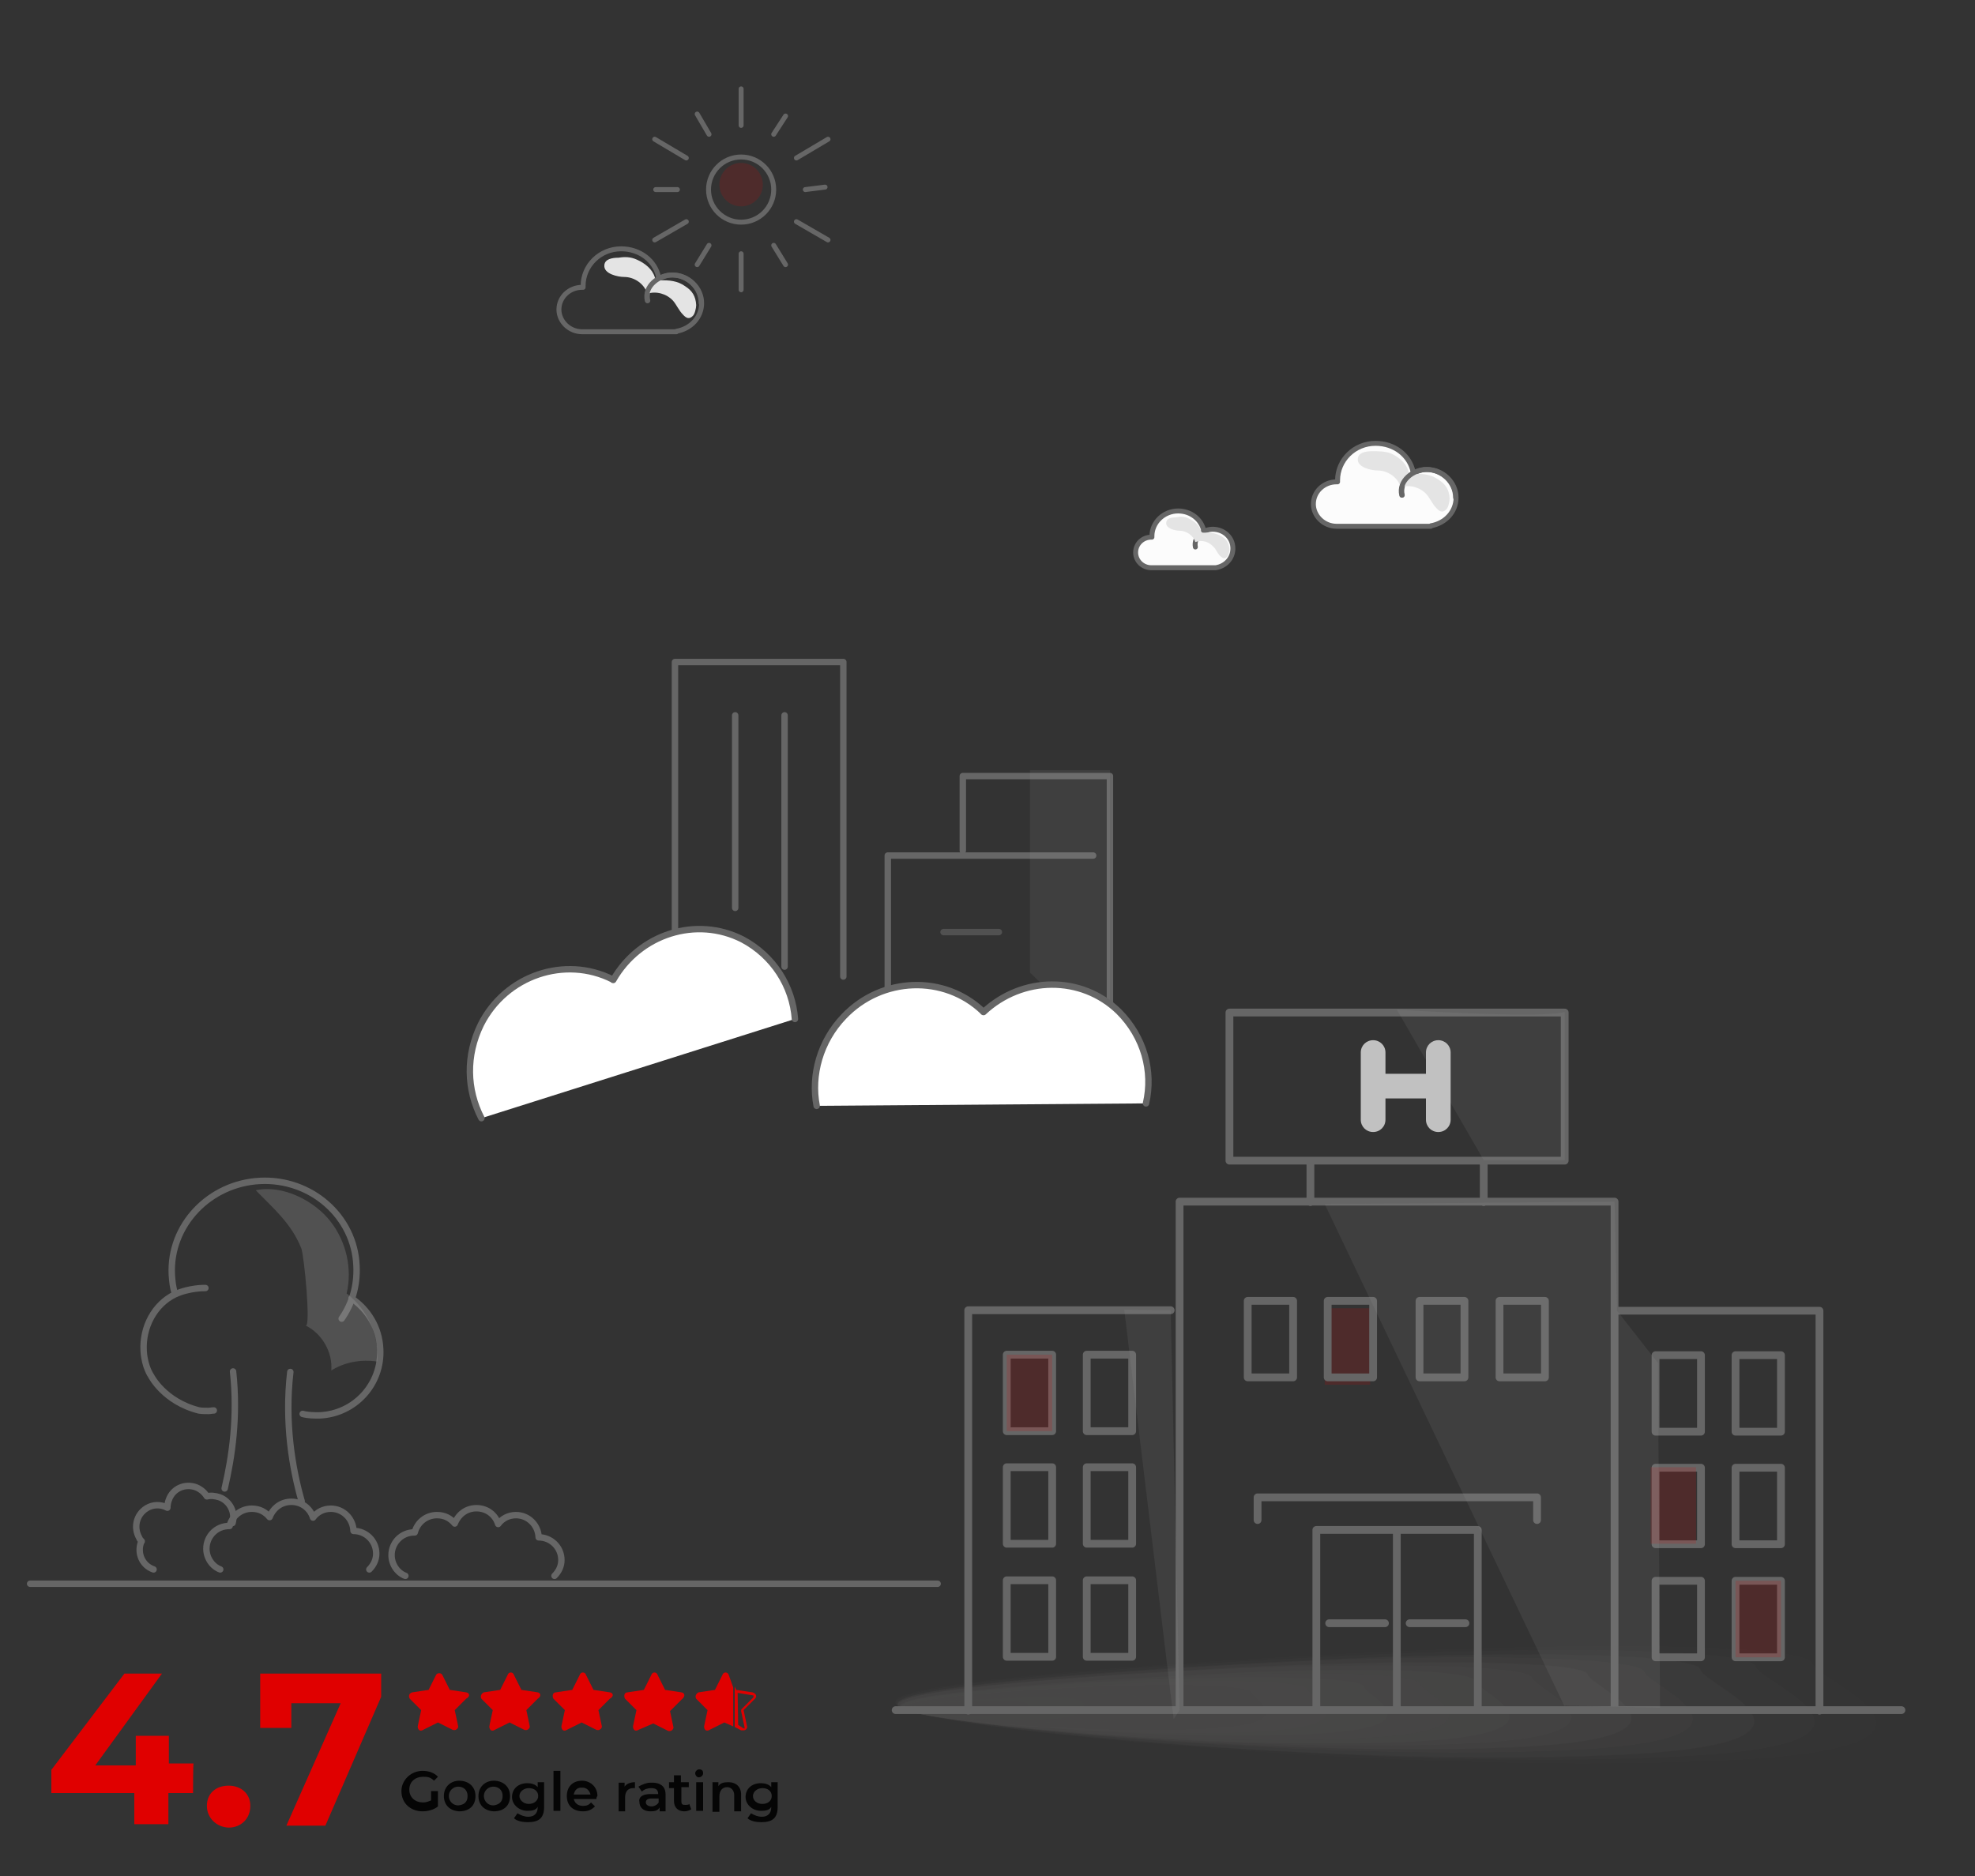 <?xml version="1.0" encoding="utf-8"?>
<!-- Generator: Adobe Illustrator 27.8.0, SVG Export Plug-In . SVG Version: 6.00 Build 0)  -->
<svg version="1.1" id="Layer_1" xmlns="http://www.w3.org/2000/svg" xmlns:xlink="http://www.w3.org/1999/xlink" x="0px" y="0px"
	 viewBox="0 0 400 380" style="enable-background:new 0 0 400 380;" xml:space="preserve">
<rect x="0" y="0" width="400" height="380" fill="#333333" stroke="none"/>
<style type="text/css">
	.st0{fill:none;stroke:#666666;stroke-width:1.174;stroke-linecap:round;stroke-linejoin:round;stroke-miterlimit:10;}
	.st1{display:none;}
	.st2{fill:#E00000;}
	.st3{fill:#050505;}
	.st4{fill:none;stroke:#666666;stroke-linecap:round;stroke-linejoin:round;stroke-miterlimit:10;}
	.st5{fill:#E4E4E4;}
	.st6{opacity:0.16;fill:#DF0000;enable-background:new    ;}
	.st7{fill:#FCFCFC;stroke:#666666;stroke-linecap:round;stroke-linejoin:round;stroke-miterlimit:10;}
	.st8{fill:none;stroke:#666666;stroke-width:1.3;stroke-linecap:round;stroke-linejoin:round;stroke-miterlimit:10;}
	.st9{opacity:0.1;fill:#ACACAC;enable-background:new    ;}
	.st10{fill:#FFFFFF;stroke:#666666;stroke-width:1.3;stroke-linecap:round;stroke-linejoin:round;stroke-miterlimit:10;}
	
		.st11{opacity:0.6;fill:none;stroke:#666666;stroke-width:1.3;stroke-linecap:round;stroke-linejoin:round;stroke-miterlimit:10;enable-background:new    ;}
	.st12{opacity:0.19;}
	.st13{fill:#A09C9B;fill-opacity:0;}
	.st14{opacity:6.250000e-02;fill:#A09C9B;enable-background:new    ;}
	.st15{opacity:0.125;fill:#A09C9B;enable-background:new    ;}
	.st16{opacity:0.188;fill:#A09C9B;enable-background:new    ;}
	.st17{opacity:0.25;fill:#A09C9B;enable-background:new    ;}
	.st18{opacity:0.312;fill:#A09C9B;enable-background:new    ;}
	.st19{opacity:0.375;fill:#A09C9B;enable-background:new    ;}
	.st20{opacity:0.438;fill:#A09C9B;enable-background:new    ;}
	.st21{opacity:0.5;fill:#A09C9B;enable-background:new    ;}
	.st22{opacity:0.562;fill:#A09C9B;enable-background:new    ;}
	.st23{opacity:0.625;fill:#A09C9B;enable-background:new    ;}
	.st24{opacity:0.688;fill:#A09C9B;enable-background:new    ;}
	.st25{opacity:0.75;fill:#A09C9B;enable-background:new    ;}
	.st26{opacity:0.812;fill:#A09C9B;enable-background:new    ;}
	.st27{opacity:0.875;fill:#A09C9B;enable-background:new    ;}
	.st28{opacity:0.938;fill:#A09C9B;enable-background:new    ;}
	.st29{fill:#A09C9B;}
	
		.st30{fill-rule:evenodd;clip-rule:evenodd;fill:none;stroke:#666666;stroke-width:1.575;stroke-linecap:round;stroke-linejoin:round;stroke-miterlimit:10;}
	.st31{opacity:0.16;fill-rule:evenodd;clip-rule:evenodd;fill:#E00000;}
	.st32{opacity:0.1;fill-rule:evenodd;clip-rule:evenodd;fill:#ACACAC;enable-background:new    ;}
	.st33{fill:#C1C1C1;}
	.st34{opacity:0.25;fill:#ACACAC;enable-background:new    ;}
</style>
<path class="st0" d="M-100,134.5c0,0,27.5-13.7,44.9-10.3"/>
<g id="Layer_2_00000013885664571135114720000011399435484950585014_" class="st1">
</g>
<g>
	<path class="st2" d="M94.4,342.8l-3.3-0.5l-1.5-3c-0.2-0.5-1.1-0.5-1.3,0l-1.5,3l-3.3,0.5c-0.7,0.2-0.8,0.8-0.5,1.3l2.3,2.3
		l-0.7,3.3c0,0.7,0.5,1.1,1.1,0.7l3-1.5l3,1.5c0.5,0.2,1.1-0.2,1.1-0.7l-0.7-3.3l2.3-2.3C95.3,343.6,95.1,342.9,94.4,342.8z"/>
	<path class="st2" d="M108.9,342.8l-3.3-0.5l-1.5-3c-0.2-0.7-1.1-0.7-1.3,0l-1.5,3l-3.3,0.5c-0.5,0.2-0.8,0.8-0.5,1.3l2.3,2.3
		l-0.7,3.3c0,0.7,0.5,1.1,1.1,0.7l3-1.5l3,1.5c0.5,0.2,1.1-0.2,1.1-0.7l-0.7-3.3l2.3-2.3C109.7,343.6,109.5,342.9,108.9,342.8z"/>
	<path class="st2" d="M123.5,342.8l-3.3-0.5l-1.5-3c-0.2-0.7-1.1-0.7-1.3,0l-1.5,3l-3.3,0.5c-0.7,0-0.8,0.8-0.5,1.3l2.3,2.3
		l-0.7,3.3c0,0.7,0.5,1.1,1.1,0.7l3-1.5l3,1.5c0.5,0.2,1.1-0.2,1.1-0.7l-0.7-3.3l2.3-2.3C124.4,343.6,124.2,342.9,123.5,342.8z"/>
	<path class="st2" d="M138,342.8l-3.3-0.5l-1.5-3c-0.2-0.7-1.1-0.7-1.3,0l-1.5,3l-3.3,0.5c-0.7,0-0.8,0.8-0.5,1.3l2.3,2.3l-0.7,3.3
		c0,0.7,0.5,1.1,1.1,0.7l3-1.3l3,1.5c0.5,0.2,1.1-0.2,1.1-0.7l-0.7-3.3l2.3-2.3C138.9,343.6,138.7,342.9,138,342.8z"/>
	<path class="st2" d="M147.6,339.3c-0.2-0.7-1.1-0.7-1.3,0l-1.5,3l-3.3,0.5c-0.5,0.2-0.8,0.8-0.5,1.3l2.3,2.3l-0.7,3.3
		c0,0.7,0.5,1.1,1.1,0.7l3-1.5l1.8,0.8v-7.9L147.6,339.3z"/>
	<g>
		<path class="st2" d="M149.4,342.9l3,0.5c0.2,0,0.2,0,0.2,0.2v0.2l-2.3,2.3c-0.2,0.2-0.2,0.2-0.2,0.5l0.7,3.3v0.2l0,0
			c0,0,0,0-0.2,0l-1.1-0.7L149.4,342.9 M148.8,341.6v8.2l1.3,0.7c0.2,0,0.2,0,0.5,0c0.5,0,0.8-0.5,0.7-0.8l-0.7-3.3l2.3-2.3
			c0.5-0.5,0.2-1.1-0.5-1.3l-3.3-0.5L148.8,341.6L148.8,341.6z"/>
	</g>
</g>
<g>
	<path class="st2" d="M39.1,363.2h-5v6.3h-6.9v-6.3H10.4v-4.7L25.2,339h7.6l-13.5,18.6h8.2v-6h6.7v5.6h5
		C39.1,357.3,39.1,363.2,39.1,363.2z"/>
	<path class="st2" d="M41.9,365.8c0-2.6,1.9-4.1,4.4-4.1s4.4,1.6,4.4,4.1c0,2.6-1.9,4.4-4.4,4.4C43.8,370.1,41.9,368.2,41.9,365.8z"
		/>
	<path class="st2" d="M77.2,339v4.7l-11.3,26.1H58L69,345H59v5h-6.3v-11H77.2L77.2,339z"/>
</g>
<g>
	<path class="st3" d="M87.3,362.8h1.4v3.1c-0.8,0.7-2.1,1-3.1,1c-2.4,0-4.3-1.6-4.3-4.1c0-2.2,1.9-4.1,4.3-4.1
		c1.2,0,2.4,0.4,3.1,1.2l-0.8,0.8c-0.7-0.7-1.2-0.8-2.2-0.8c-1.6,0-2.8,1-2.8,2.6s1.2,2.6,2.8,2.6c0.7,0,1-0.2,1.6-0.4V362.8
		L87.3,362.8L87.3,362.8L87.3,362.8z"/>
	<path class="st3" d="M89.9,363.8c0-1.9,1.4-3.1,3.1-3.1c1.9,0,3.3,1.2,3.3,3.1s-1.2,3.1-3.3,3.1C91.1,366.8,89.9,365.6,89.9,363.8z
		 M94.7,363.8c0-1.2-0.8-1.9-1.9-1.9c-1,0-1.9,0.8-1.9,1.9c0,1,0.8,1.9,1.9,1.9C93.9,365.6,94.7,365.1,94.7,363.8z"/>
	<path class="st3" d="M96.9,363.8c0-1.9,1.4-3.1,3.1-3.1c1.9,0,3.3,1.2,3.3,3.1s-1.2,3.1-3.3,3.1C98.1,366.8,96.9,365.6,96.9,363.8z
		 M101.8,363.8c0-1.2-0.8-1.9-1.9-1.9c-1,0-1.9,0.8-1.9,1.9c0,1,0.8,1.9,1.9,1.9C100.9,365.6,101.8,365.1,101.8,363.8z"/>
	<path class="st3" d="M110.2,361v5c0,2.2-1,3.1-3.3,3.1c-1,0-2.2-0.2-2.8-0.8l0.7-1c0.7,0.4,1.4,0.7,2.2,0.7c1.2,0,1.9-0.7,1.9-1.9
		V366c-0.4,0.7-1.2,0.8-2.1,0.8c-1.6,0-3.1-1.2-3.1-2.8s1.2-2.8,3.1-2.8c0.8,0,1.6,0.2,2.1,0.8v-1H110.2L110.2,361z M109,363.8
		c0-1-0.8-1.6-1.9-1.6c-1,0-1.9,0.7-1.9,1.6c0,0.8,0.8,1.6,1.9,1.6S109,364.7,109,363.8z"/>
	<path class="st3" d="M112.1,358.7h1.4v8.1h-1.4V358.7z"/>
	<path class="st3" d="M120.8,364.4h-4.6c0.2,0.8,0.8,1.4,1.9,1.4c0.7,0,1.2-0.2,1.6-0.7l0.8,0.8c-0.7,0.7-1.4,1-2.4,1
		c-2.1,0-3.3-1.2-3.3-3.1s1.2-3.1,3.1-3.1c1.6,0,3.1,1.2,3.1,3.1C120.8,364,120.8,364.2,120.8,364.4z M116.2,363.5h3.4
		c-0.2-0.8-0.8-1.4-1.6-1.4C116.9,362,116.4,362.6,116.2,363.5z"/>
	<path class="st3" d="M128.6,361v1.2c-0.2,0-0.2,0-0.4,0c-1,0-1.6,0.7-1.6,1.9v2.8h-1.3v-5.8h1.2v0.8
		C126.9,361.3,127.7,361,128.6,361z"/>
	<path class="st3" d="M134.8,363.5v3.4h-1.2v-0.8c-0.4,0.7-1,0.8-1.9,0.8c-1.4,0-2.2-0.8-2.2-1.9c-0.2-0.8,0.4-1.6,2.2-1.6h1.6l0,0
		c0-0.8-0.4-1.2-1.4-1.2c-0.7,0-1.4,0.2-1.9,0.7l-0.7-1c0.7-0.4,1.6-0.8,2.4-0.8C133.7,361,134.8,361.8,134.8,363.5z M133.4,365.1
		v-0.8H132c-1,0-1.2,0.4-1.2,0.8s0.4,0.8,1.2,0.8C132.5,365.9,133.1,365.6,133.4,365.1z"/>
	<path class="st3" d="M140,366.5c-0.4,0.2-0.8,0.4-1.4,0.4c-1.2,0-2.1-0.7-2.1-2.1v-2.6h-1V361h1v-1.4h1.4v1.4h1.6v1H138v2.8
		c0,0.7,0.2,0.8,0.8,0.8c0.2,0,0.7,0,0.8-0.2L140,366.5z"/>
	<path class="st3" d="M140.8,359.2c0-0.4,0.4-0.8,0.8-0.8c0.7,0,0.8,0.4,0.8,0.8s-0.4,0.8-0.8,0.8
		C141.2,360.1,140.8,359.6,140.8,359.2z M141,361h1.4v5.8H141V361z"/>
	<path class="st3" d="M150.1,363.5v3.4h-1.4v-3.3c0-1-0.7-1.6-1.4-1.6c-1,0-1.6,0.7-1.6,1.9v3.1h-1.4v-6h1.2v0.8
		c0.4-0.7,1.2-0.8,2.1-0.8C148.9,361,150.1,361.8,150.1,363.5z"/>
	<path class="st3" d="M157.5,361v5c0,2.2-1,3.1-3.3,3.1c-1,0-2.2-0.2-2.8-0.8l0.7-1c0.7,0.4,1.4,0.7,2.2,0.7c1.2,0,1.9-0.7,1.9-1.9
		V366c-0.4,0.7-1.2,0.8-2.1,0.8c-1.6,0-3.1-1.2-3.1-2.8s1.2-2.8,3.1-2.8c0.8,0,1.6,0.2,2.1,0.8v-1H157.5L157.5,361z M156.3,363.8
		c0-1-0.8-1.6-1.9-1.6c-1,0-1.9,0.7-1.9,1.6s0.8,1.6,1.9,1.6C155.6,365.4,156.3,364.7,156.3,363.8z"/>
</g>
<path class="st4" d="M133.4,56.2c-0.7-3.4-3.8-5.8-7.6-5.8c-4.3,0-7.7,3.4-7.7,7.5c0,0.1,0,0.2,0,0.3c-0.1,0-0.1,0-0.2,0
	c-2.6,0-4.7,2-4.7,4.5c0,2.4,2.1,4.5,4.7,4.5c0.1,0,0.1,0,0.2,0H137v-0.1c2.9-0.5,5.1-2.8,5.1-5.7c0-3.1-2.7-5.7-5.9-5.7
	c-2.7,0-5.7,2.3-5,5.2"/>
<path class="st5" d="M129,52.6c1.6,0.7,3.1,1.9,3.6,3.5c0.1,0.2,0.1,0.5,0.3,0.6s0.5,0.1,0.7,0.1c1.9-0.1,3.7,0.1,5.2,1.2
	c1.4,0.9,2.1,2,2.2,3.8c0,0.6-0.3,1.9-0.7,2.2c-0.7,0.7-1.3,0.5-2-0.3c-0.8-0.8-1.3-2-2-2.8c-1.3-1.4-3.4-2-5.2-1.4
	c-0.6-2-2.6-3.4-4.7-3.4c-1.2,0-4.2-0.6-4-2.4c0.1-1.2,1.5-1.5,2.9-1.5C126.5,52,127.7,52,129,52.6z"/>
<path class="st4" d="M142,61.4c0-3.1-2.7-5.7-5.9-5.7c-2.7,0-5.7,2.3-5,5.2"/>
<circle class="st4" cx="150.1" cy="38.4" r="6.6"/>
<line class="st4" x1="150.1" y1="18" x2="150.1" y2="25.4"/>
<line class="st4" x1="141.2" y1="23.1" x2="143.6" y2="27.2"/>
<line class="st4" x1="132.6" y1="28.2" x2="139" y2="32"/>
<line class="st4" x1="132.8" y1="38.4" x2="137.2" y2="38.4"/>
<line class="st4" x1="132.6" y1="48.6" x2="139" y2="44.9"/>
<line class="st4" x1="141.2" y1="53.6" x2="143.6" y2="49.7"/>
<line class="st4" x1="150.1" y1="58.7" x2="150.1" y2="51.4"/>
<line class="st4" x1="159.1" y1="53.6" x2="156.7" y2="49.7"/>
<line class="st4" x1="167.7" y1="48.6" x2="161.3" y2="44.9"/>
<line class="st4" x1="167.1" y1="37.9" x2="163.1" y2="38.4"/>
<line class="st4" x1="167.7" y1="28.2" x2="161.3" y2="32"/>
<line class="st4" x1="159.1" y1="23.5" x2="156.7" y2="27.2"/>
<circle class="st6" cx="150.1" cy="37.4" r="4.4"/>
<path class="st7" d="M286.2,95.6c-0.7-3.4-3.8-5.8-7.6-5.8c-4.3,0-7.7,3.4-7.7,7.5c0,0.1,0,0.2,0,0.3c-0.1,0-0.1,0-0.2,0
	c-2.6,0-4.7,2-4.7,4.5c0,2.4,2.1,4.5,4.7,4.5c0.1,0,0.1,0,0.2,0h18.9v-0.1c2.9-0.5,5.1-2.8,5.1-5.7c0-3.1-2.7-5.7-5.9-5.7
	c-2.7,0-5.7,2.3-5,5.2"/>
<path class="st5" d="M281.6,91.8c1.6,0.7,3.1,1.9,3.6,3.5c0.1,0.2,0.1,0.5,0.3,0.6s0.5,0.1,0.7,0.1c1.9-0.1,3.7,0.1,5.2,1.2
	c1.4,0.9,2.1,2,2.2,3.8c0,0.6-0.3,1.9-0.7,2.2c-0.7,0.7-1.3,0.5-2-0.3c-0.8-0.8-1.3-2-2-2.8c-1.3-1.4-3.4-2-5.2-1.4
	c-0.6-2-2.6-3.4-4.7-3.4c-1.2,0-4.2-0.6-4-2.4c0.1-1.2,1.5-1.5,2.9-1.5C279.2,91.4,280.4,91.4,281.6,91.8z"/>
<path class="st4" d="M294.8,100.8c0-3.1-2.7-5.7-5.9-5.7c-2.7,0-5.7,2.3-5,5.2"/>
<path class="st7" d="M243.8,107.5c-0.5-2.3-2.6-4-5.2-4c-2.9,0-5.3,2.3-5.3,5.1c0,0.1,0,0.1,0,0.2h-0.1c-1.8,0-3.2,1.4-3.2,3.1
	s1.4,3.1,3.2,3.1h0.1h12.9l0,0c2-0.3,3.5-1.9,3.5-3.9c0-2.2-1.8-3.9-4.1-3.9c-1.9,0-3.9,1.6-3.5,3.6"/>
<path class="st5" d="M240.7,105c1.1,0.5,2.1,1.3,2.5,2.4c0,0.1,0.1,0.3,0.2,0.4c0.1,0.1,0.3,0.1,0.5,0.1c1.2-0.1,2.5,0.1,3.6,0.8
	c1,0.6,1.4,1.4,1.5,2.6c0,0.4-0.2,1.2-0.5,1.5c-0.5,0.5-0.8,0.3-1.4-0.2c-0.6-0.6-0.8-1.4-1.4-1.9c-0.9-1-2.3-1.4-3.6-0.9
	c-0.4-1.3-1.8-2.3-3.2-2.3c-0.8,0-2.9-0.4-2.7-1.7c0.1-0.8,1-1,2-1C239,104.6,239.9,104.6,240.7,105z"/>
<line class="st8" x1="148.9" y1="144.9" x2="148.9" y2="183.9"/>
<line class="st8" x1="158.9" y1="144.9" x2="158.9" y2="195.8"/>
<g>
	<polyline class="st8" points="170.8,197.8 170.8,134.1 136.7,134.1 136.7,202.6 	"/>
	<polyline class="st8" points="179.8,200.6 179.8,173.3 221.4,173.3 	"/>
	<polyline class="st8" points="195,172.3 195,157.2 224.8,157.2 224.8,212.6 	"/>
</g>
<polygon class="st9" points="224.8,212.6 208.6,197 208.6,156 224.8,156 "/>
<path class="st10" d="M232.1,223.5c1.5-6.5-0.4-13.5-5.5-18.6c-7.6-7.4-19.6-7.2-27.4,0.1c0,0-0.1,0-0.1-0.1
	c-7.8-7.5-20.5-7.1-28.2,1c-4.8,5-6.7,11.9-5.5,18.1"/>
<path class="st10" d="M161,206.4c-0.5-6.7-4.4-12.8-10.6-16.1c-9.4-4.8-20.9-1.1-26.2,8.2c0,0-0.1,0-0.1-0.1
	c-9.7-4.9-21.7-0.8-26.7,9.1c-3.1,6.3-2.9,13.2,0.1,19"/>
<line class="st11" x1="191.1" y1="188.8" x2="202.3" y2="188.8"/>
<line class="st8" x1="6.1" y1="320.8" x2="189.9" y2="320.8"/>
<g class="st12">
	<path class="st13" d="M378.4,336.5c1,3.9,39.1,17.6-15.2,20.6c-68.2,3.8-180.3-6.7-182.1-12.1c-1.2-3.8,42.6-7.7,97-10.4
		C332.4,331.5,377.4,332.4,378.4,336.5z"/>
	<path class="st14" d="M367.1,337c1,3.7,36.4,16.5-14.7,19.4c-64.1,3.6-169.6-6.2-171.1-11.5c-1.1-3.7,40-7.2,91.3-9.9
		C323.6,332.4,365.9,333.1,367.1,337z"/>
	<path class="st15" d="M355.6,337.6c1,3.4,33.8,15.5-14.1,18.1c-60.1,3.4-158.6-6-160.1-10.7c-1-3.4,37.6-6.9,85.5-9.3
		C315,333.1,354.8,334.1,355.6,337.6z"/>
	<path class="st16" d="M344.4,338.2c0.8,3.3,31.3,14.5-13.5,17.1c-56.1,3.2-147.7-5.5-149.2-10c-1-3.3,34.9-6.5,79.8-8.8
		C306.4,334.1,343.5,334.9,344.4,338.2z"/>
	<path class="st17" d="M333,338.6c0.8,3,28.6,13.4-13,15.8c-52,2.8-136.9-5.1-138.1-9.2c-0.9-3,32.6-6,74.3-8.3
		C297.8,334.7,332,335.7,333,338.6z"/>
	<path class="st18" d="M321.6,339.2c0.7,2.8,26,12.4-12.5,14.6c-48,2.5-126.1-4.6-127.3-8.4c-0.9-2.8,30.2-5.6,68.5-7.6
		C288.7,335.9,320.9,336.5,321.6,339.2z"/>
	<path class="st19" d="M310.3,339.8c0.7,2.6,23.5,11.4-11.7,13.3c-43.9,2.4-115.2-4.1-116.3-7.8c-0.9-2.6,27.6-5.2,62.8-7.1
		C280.4,336.6,309.4,337.3,310.3,339.8z"/>
	<path class="st20" d="M298.8,340.5c0.7,2.4,20.9,10.3-11.1,12.2c-39.8,2.2-104.2-3.9-105.4-7c-0.7-2.4,25.1-4.7,57.3-6.3
		C271.5,337.5,298.2,338,298.8,340.5z"/>
	<path class="st21" d="M287.6,341.1c0.6,2.1,18.2,9.3-10.7,10.9c-36,2-93.5-3.3-94.4-6.3c-0.6-2.1,22.6-4.4,51.5-5.7
		C263,338.2,287,338.8,287.6,341.1z"/>
	<path class="st22" d="M276.2,341.6c0.5,2,15.5,8.3-10.2,9.6c-31.9,1.7-82.5-3-83.4-5.5c-0.5-2,20.1-4,45.9-5.2
		C254.3,339.1,275.7,339.8,276.2,341.6z"/>
	<path class="st23" d="M264.8,342.2c0.4,1.7,13,7.1-9.5,8.5c-27.7,1.6-71.7-2.5-72.5-4.7c-0.5-1.7,17.6-3.4,40.1-4.6
		C245.6,339.9,264.3,340.5,264.8,342.2z"/>
	<path class="st24" d="M253.5,342.9c0.4,1.6,10.4,6.2-9,7.2c-23.8,1.3-60.8-2.1-61.4-4.1c-0.5-1.6,15-3.1,34.5-4.1
		S253,341.3,253.5,342.9z"/>
	<path class="st25" d="M242.1,343.5c0.3,1.3,7.8,5.1-8.4,6c-19.7,1-50.1-1.7-50.4-3.3c-0.3-1.3,12.8-2.8,28.9-3.6
		C228.3,341.6,241.8,342,242.1,343.5z"/>
	<path class="st26" d="M230.7,344c0.4,1,5.3,4-8,4.8c-15.6,0.8-39.1-1.3-39.5-2.6c-0.4-1,10.1-2.2,23-3
		C219.5,342.5,230.4,342.8,230.7,344z"/>
	<path class="st27" d="M219.3,344.7c0.3,0.8,2.6,3-7.3,3.6c-11.6,0.6-28.1-0.9-28.5-2c-0.3-0.8,7.7-1.8,17.5-2.2
		C210.9,343.5,219.2,343.8,219.3,344.7z"/>
	<path class="st28" d="M208,345.1c0.3,0.7,0,2-6.6,2.3c-7.6,0.5-17.3-0.3-17.6-1.1c-0.3-0.7,5.1-1.4,11.9-1.6
		C202.3,344.3,207.9,344.6,208,345.1z"/>
	<path class="st29" d="M196.8,345.6c0.1,0.3-2.7,0.9-6.2,1.1c-3.6,0.2-6.4,0-6.5-0.5c-0.1-0.3,2.7-0.9,6.2-1.1
		C193.7,345.1,196.5,345.2,196.8,345.6z"/>
</g>
<path class="st30" d="M368.5,346.5v-81h-41 M335.3,274.5h9.2V290h-9.2V274.5L335.3,274.5z M351.5,274.5h9.2V290h-9.2V274.5
	L351.5,274.5z M335.3,297.3h9.2v15.5h-9.2V297.3L335.3,297.3z M351.5,297.3h9.2v15.5h-9.2V297.3L351.5,297.3z M335.3,320.2h9.2v15.5
	h-9.2V320.2L335.3,320.2z M351.5,320.2h9.2v15.5h-9.2V320.2L351.5,320.2z"/>
<path class="st30" d="M285.5,328.8h11.3 M269.2,328.8h11.3 M254.7,307.9v-4.6h56.6v4.6 M300.5,235.1v8.4 M265.4,235.1v8.4
	 M299.3,346.1v-36.2h-32.7v36.2 M282.9,309.9v36.2 M327,346.4v-103h-88.1v103 M249,205.1h67.9v30c-19.7,0-48.2,0-67.9,0V205.1
	L249,205.1z M181.4,346.4h203.7"/>
<polyline class="st30" points="196.1,346.5 196.1,265.4 237.1,265.4 "/>
<polygon class="st30" points="203.9,274.4 213.1,274.4 213.1,289.9 203.9,289.9 203.9,274.4 "/>
<polygon class="st31" points="203.9,274.4 213.1,274.4 213.1,289.9 203.9,289.9 203.9,274.4 "/>
<polygon class="st31" points="268.3,265 277.5,265 277.5,280.5 268.3,280.5 268.3,265 "/>
<polygon class="st31" points="334.3,297.2 343.5,297.2 343.5,312.7 334.3,312.7 334.3,297.2 "/>
<polygon class="st31" points="351.5,320.2 360.7,320.2 360.7,335.7 351.5,335.7 351.5,320.2 "/>
<polygon class="st30" points="220.1,274.4 229.3,274.4 229.3,289.9 220.1,289.9 220.1,274.4 "/>
<polygon class="st30" points="252.7,263.5 261.9,263.5 261.9,279 252.7,279 252.7,263.5 "/>
<polygon class="st30" points="268.9,263.5 278.1,263.5 278.1,279 268.9,279 268.9,263.5 "/>
<polygon class="st30" points="287.5,263.5 296.6,263.5 296.6,279 287.5,279 287.5,263.5 "/>
<polygon class="st30" points="303.7,263.5 312.9,263.5 312.9,279 303.7,279 303.7,263.5 "/>
<polygon class="st30" points="203.9,297.2 213.1,297.2 213.1,312.7 203.9,312.7 203.9,297.2 "/>
<polygon class="st30" points="220.1,297.2 229.3,297.2 229.3,312.7 220.1,312.7 220.1,297.2 "/>
<polygon class="st30" points="203.9,320.1 213.1,320.1 213.1,335.6 203.9,335.6 203.9,320.1 "/>
<polygon class="st30" points="220.1,320.1 229.3,320.1 229.3,335.6 220.1,335.6 220.1,320.1 "/>
<path class="st9" d="M282.9,204.5l17.6,30.5h16.4v-30C311.7,206.4,282.9,204.5,282.9,204.5z"/>
<polygon class="st9" points="268.3,243.9 316.8,345.5 336.2,345.9 335.8,276.1 327.5,265.5 327,243.4 "/>
<polygon class="st32" points="227.7,265.3 237.7,348.2 238.9,346.4 237.1,265.4 "/>
<path class="st33" d="M291.3,210.7c-1.4,0-2.5,1.1-2.5,2.5v4.3h-8.2v-4.3c0-1.4-1.1-2.5-2.5-2.5s-2.5,1.1-2.5,2.5v13.6
	c0,1.4,1.1,2.5,2.5,2.5s2.5-1.1,2.5-2.5v-4.3h8.2v4.3c0,1.4,1.1,2.5,2.5,2.5s2.5-1.1,2.5-2.5v-13.6
	C293.8,211.8,292.7,210.7,291.3,210.7z"/>
<path class="st8" d="M74.8,317.9c0.9-0.9,1.4-2,1.4-3.2c0-2.6-2.1-4.6-4.6-4.6l0,0c-0.1-2.5-2.1-4.5-4.6-4.5c-1.5,0-2.8,0.7-3.6,1.8
	c-0.6-1.9-2.3-3.2-4.4-3.2c-2.1,0-3.7,1.3-4.4,3.1c-0.9-1.1-2.1-1.7-3.6-1.7c-2.2,0-4,1.5-4.5,3.5c-0.1,0-0.1,0-0.1,0
	c-2.6,0-4.6,2.1-4.6,4.6c0,1.9,1.2,3.6,2.8,4.2"/>
<path class="st8" d="M112.3,319.2c0.9-0.9,1.4-2,1.4-3.2c0-2.6-2.1-4.6-4.6-4.6l0,0c-0.1-2.5-2.1-4.5-4.6-4.5
	c-1.5,0-2.8,0.7-3.6,1.8c-0.6-1.9-2.3-3.2-4.4-3.2c-2.1,0-3.7,1.3-4.4,3.1c-0.9-1.1-2.1-1.7-3.6-1.7c-2.2,0-4,1.5-4.5,3.5
	c-0.1,0-0.1,0-0.1,0c-2.6,0-4.6,2.1-4.6,4.6c0,1.9,1.2,3.6,2.8,4.2"/>
<path class="st8" d="M47.1,308.5c0.6-2.1-0.5-4.4-2.6-5.2c-0.9-0.3-1.8-0.4-2.6-0.2c-0.5-0.8-1.2-1.4-2.1-1.8
	c-2.3-0.9-4.8,0.2-5.6,2.5c-0.2,0.5-0.3,1.1-0.3,1.6c-1.3-0.7-2.9-0.7-4.2,0.1c-2.1,1.3-2.7,3.9-1.5,6c0.1,0.3,0.3,0.5,0.5,0.7
	c0,0,0,0.1-0.1,0.1c-0.9,2.3,0.2,4.8,2.5,5.6"/>
<path class="st8" d="M45.5,301.5c1.5-6.4,2.7-14.6,1.7-23.7"/>
<path class="st8" d="M61.1,304.1c-1.9-6.6-3.5-16-2.3-26.2"/>
<path class="st8" d="M35.4,262c-0.4-1.4-0.5-2.3-0.6-3.8c-0.5-10,7.6-18.5,17.9-19s19.1,7.2,19.5,17.2c0.2,4-0.9,7.7-3,10.7"/>
<path class="st8" d="M41.6,260.9c0,0-3.2-0.1-6.2,1.3c-4.1,2-6.6,6.6-6.3,11.5c0.2,3.2,1.5,5,1.5,5s2.6,5.2,9.7,7
	c0.6,0.1,1.3,0.1,1.9,0.1c0.4,0,0.7-0.1,1.1-0.1"/>
<path class="st8" d="M61.3,286.4c1.1,0.3,2.3,0.3,3.4,0.3c7.2-0.3,12.7-6.4,12.3-13.5c-0.2-4.3-2.5-8-5.8-10.2"/>
<path class="st34" d="M67,247.5c3.1,4,4.4,9.5,3.2,14.5c4.2,3.2,6.6,8.5,6.2,13.8c-3.2-0.5-6.6,0.1-9.3,1.8c0.3-3.7-1.9-7.5-5.2-9.1
	c1.1,0.5-0.3-14.3-0.9-15.7c-2-5-5.7-8.1-9.2-11.7C57.3,239.9,63.8,243.3,67,247.5z"/>
</svg>
